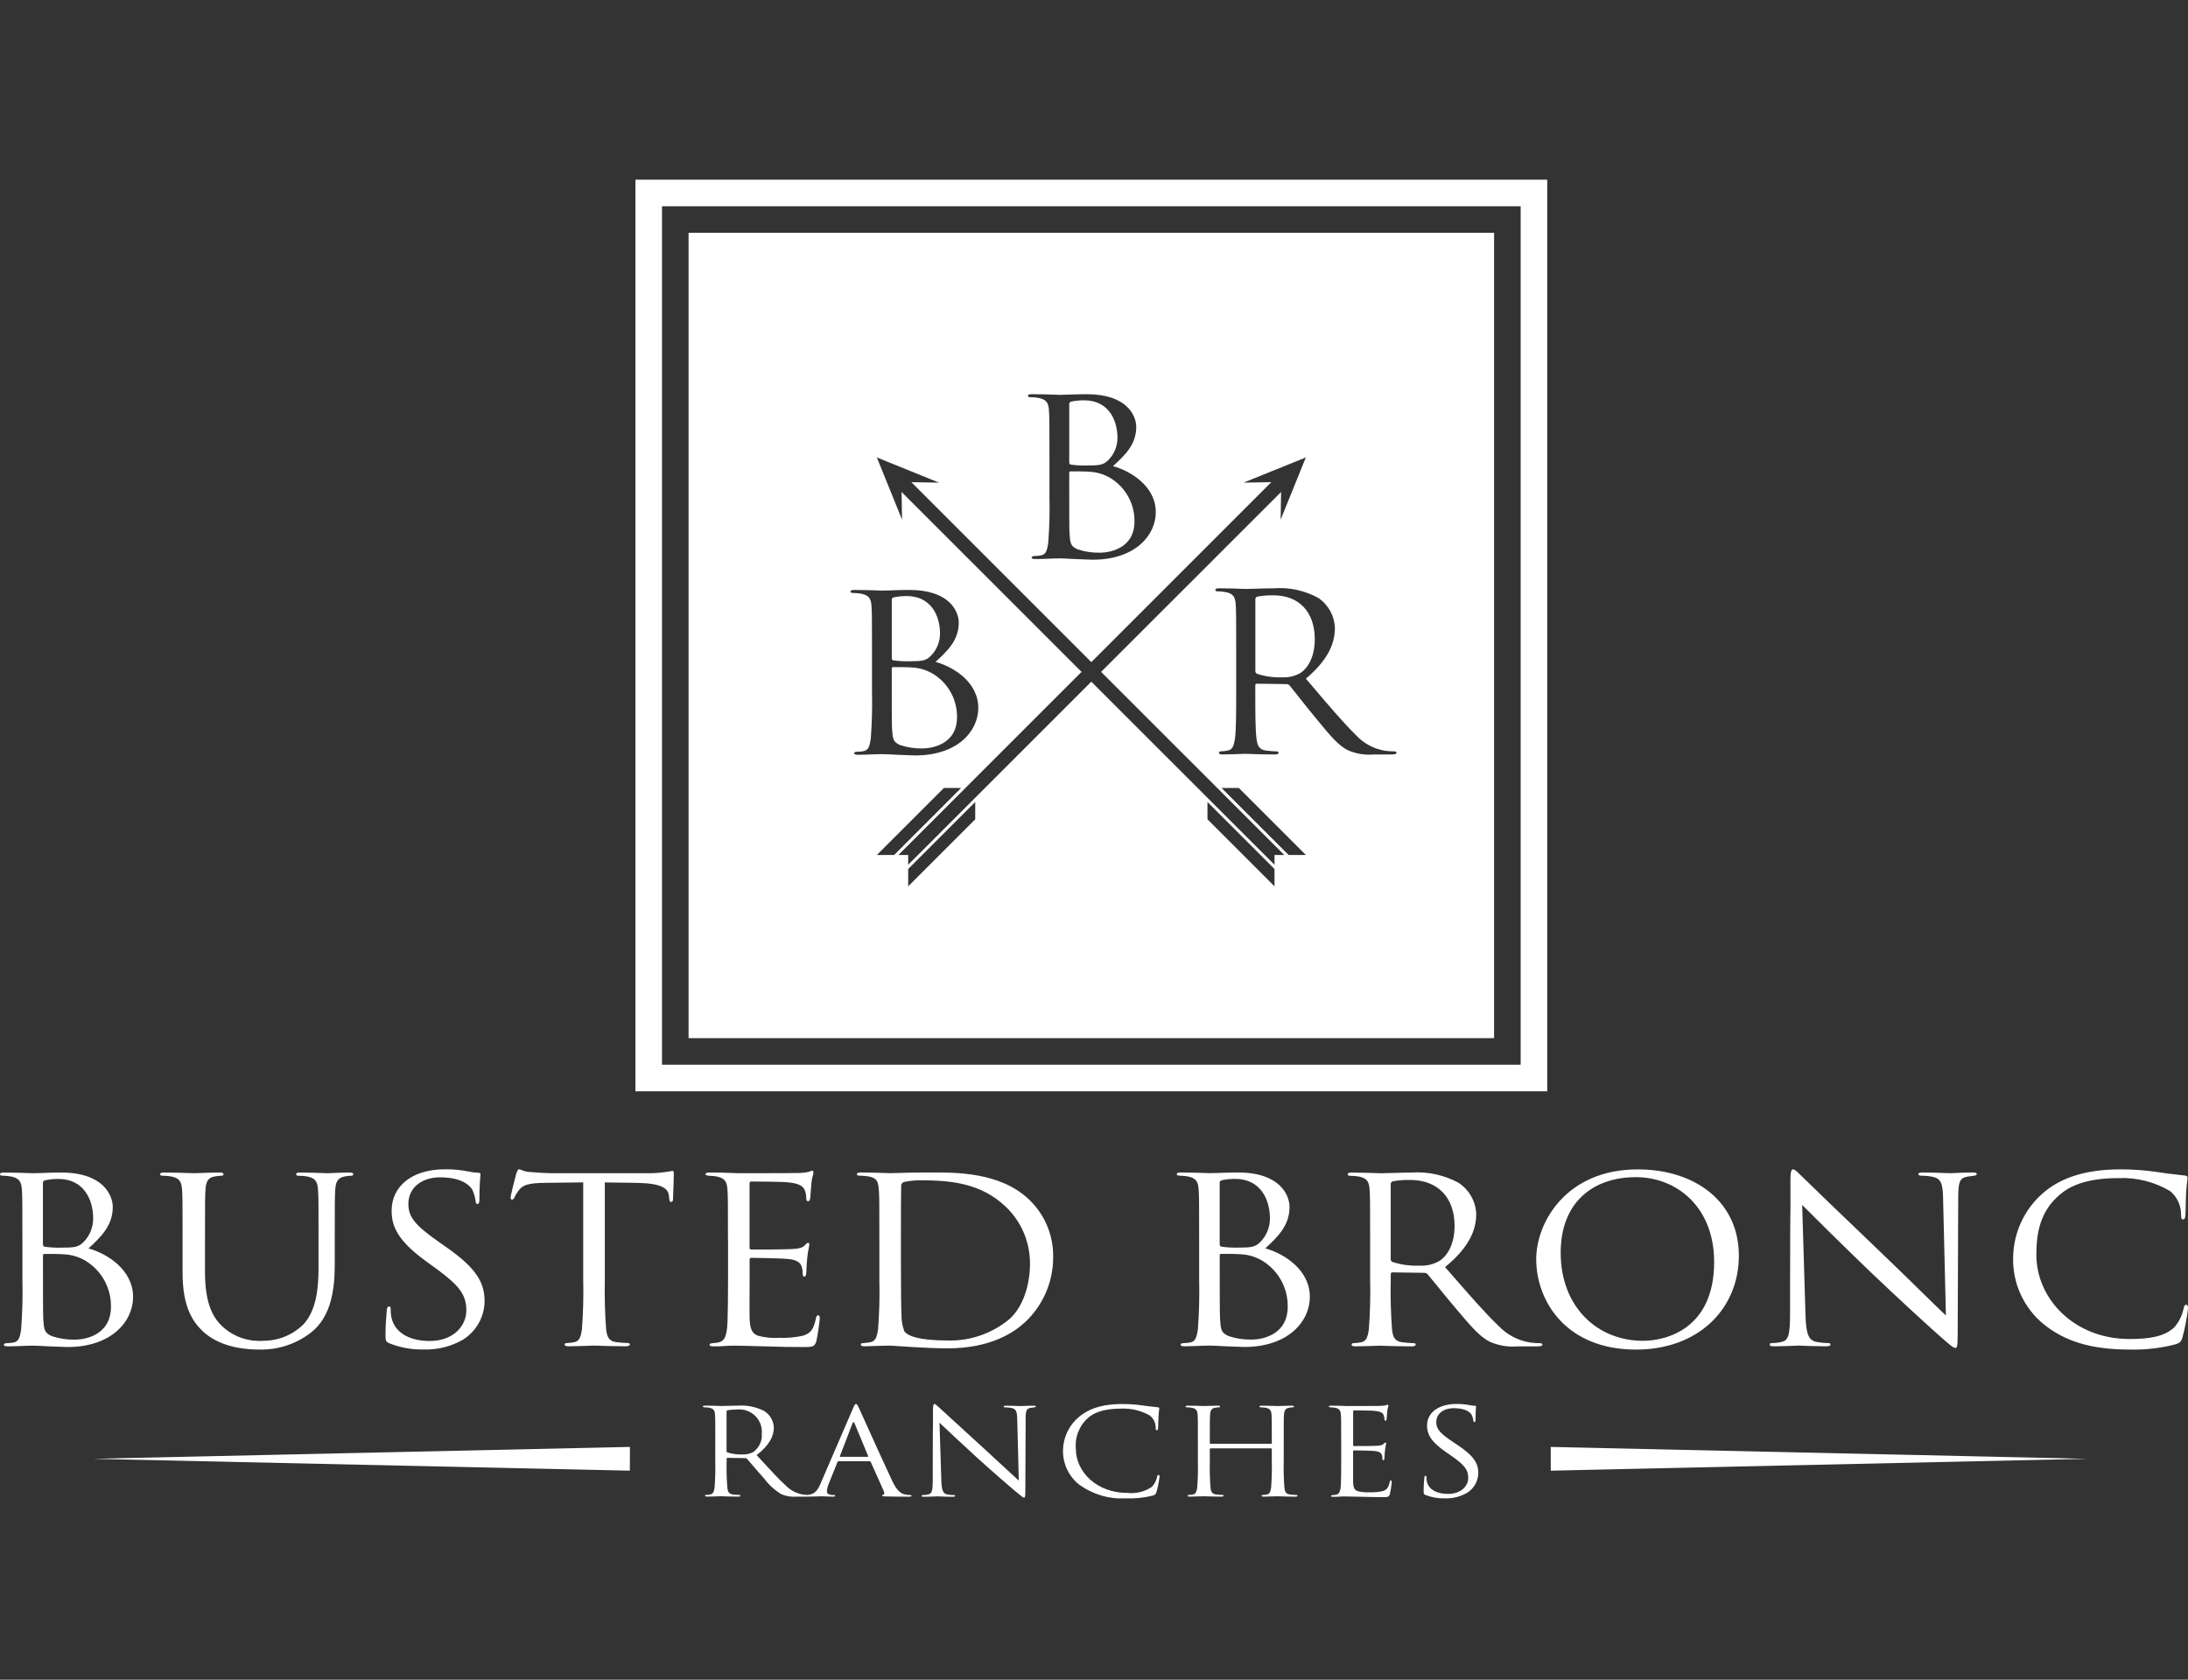 <?xml version="1.0" encoding="UTF-8"?> <svg xmlns="http://www.w3.org/2000/svg" xmlns:xlink="http://www.w3.org/1999/xlink" id="Layer_1" version="1.1" viewBox="0 0 280 215"><rect x="0" y="0" width="280" height="215" fill="#333333" stroke="none"/><defs><style> .st0 { fill: #fff; fill-rule: evenodd; } .st1 { fill: none; } .st2 { clip-path: url(#clippath); } </style><clipPath id="clippath"><rect class="st1" y="23" width="280" height="168.791"></rect></clipPath></defs><g id="logo-portfolio-busted-bronc-ranches"><g id="Group_2604"><g class="st2"><g id="Group_2603"><path id="Path_2117" class="st0" d="M194.6,26.4h-109.882v109.884h109.882V26.4ZM81.318,23h116.682v116.683h-116.682V23ZM77.568,170.176c-.162-2.124-.217-4.255-.165-6.384h-.005v-12.442c.691.014,1.382.021,2.072.029h0c.691.007,1.383.014,2.075.029,3.164.058,3.953.734,4.053,1.618.001.054.007.107.017.16.011.054.017.108.018.163.034.412.1.5.265.5.13,0,.23-.118.23-.383,0-.122.015-.488.032-.943h0c.029-.75.067-1.743.067-2.292,0-.179,0-.354-.165-.354-.095.007-.189.022-.281.043-.158.032-.371.073-.642.1-.775.112-1.557.161-2.34.147h-12.353c-.394,0-1.648-.058-2.6-.147-.393-.022-.779-.112-1.142-.265-.097-.047-.202-.077-.309-.089-.124,0-.246.332-.315.519l-.015.04c-.066.236-.725,2.767-.725,3.061,0,.176.066.265.165.265.134,0,.231-.058.331-.294.155-.323.343-.629.561-.913.528-.705,1.317-.913,3.361-.942.806-.015,1.62-.022,2.435-.029h.015c.811-.008,1.622-.015,2.425-.029v12.446c.052,2.129-.003,4.26-.165,6.384-.13.853-.3,1.5-.955,1.619-.325.069-.656.109-.989.118-.2,0-.263.087-.263.176,0,.178.165.236.528.236.7,0,1.951-.046,2.676-.072.3-.01.5-.017.553-.017s.179,0,.4.012c.718.024,2.264.077,3.657.077.361,0,.527-.089.527-.236,0-.087-.066-.176-.263-.176-.3,0-1.02-.06-1.481-.118-.99-.118-1.186-.766-1.285-1.619M49.826,171.94c-.461-.207-.493-.323-.493-1.117,0-1.2.087-2.2.137-2.787.012-.134.022-.245.028-.332.034-.323.1-.47.265-.47.2,0,.23.089.23.323-.01.366.024.731.1,1.089.493,2.177,2.671,3,4.876,3,3.163,0,4.711-2.03,4.711-3.913,0-2.031-.955-3.209-3.791-5.3l-1.489-1.082c-3.495-2.56-4.284-4.383-4.284-6.384,0-3.148,2.636-5.3,6.82-5.3,1.029-.013,2.056.086,3.064.294.379.086.765.136,1.154.147.264,0,.33.058.33.207,0,.031-.006.1-.015.212-.035.4-.116,1.335-.116,2.907,0,.47-.065.676-.23.676-.2,0-.231-.146-.265-.382-.063-.51-.207-1.007-.428-1.472-.2-.323-1.089-1.558-4.118-1.558-2.274,0-4.053,1.264-4.053,3.412,0,1.676.858,2.736,4.021,4.942l.923.648c3.888,2.735,4.811,4.561,4.811,6.914-.044,1.998-1.098,3.836-2.8,4.883-1.513.862-3.235,1.29-4.975,1.236-1.51.039-3.013-.231-4.415-.795l.002.002ZM2.865,158.615c0-4.59,0-5.414-.066-6.355-.066-1-.331-1.472-1.417-1.676-.316-.052-.635-.082-.955-.089-.3,0-.428-.058-.428-.175,0-.176.165-.236.528-.236,1.109,0,2.551.05,3.276.075h.005c.241.008.4.014.443.014.332,0,.75-.016,1.235-.034h0c.673-.025,1.474-.055,2.354-.055,5.4,0,6.59,2.943,6.59,4.414,0,2.413-1.548,3.853-3.1,5.3h0c2.439.677,5.7,2.765,5.7,6.209,0,3.147-2.767,6.413-8.4,6.413-.2,0-.622-.018-1.119-.039-.392-.017-.832-.036-1.252-.05-.956-.057-1.879-.088-2.01-.088-.515,0-1.022.021-1.541.043-.543.023-1.1.046-1.688.046-.362,0-.527-.057-.527-.206,0-.089.066-.207.493-.207.266-.002.532-.032.792-.089.659-.118.793-.795.924-1.648.162-2.124.217-4.255.165-6.384v-5.178l-.002-.005ZM5.5,159.263c-.027.151.074.295.226.322.002 0.0.004.001.005.001h.007c.663.089,1.331.128,2,.116,1.845,0,2.306-.058,3-.766.766-.799,1.191-1.864,1.186-2.971,0-2.442-1.22-5.06-4.449-5.06-.531-.002-1.061.047-1.582.147-.3.058-.4.147-.4.323v7.885l.007.003ZM5.5,162.381c0,2.266,0,5.915.034,6.356l.008.117c.093,1.347.12,1.749,1.112,2.178.934.312,1.915.461,2.9.44,1.778,0,4.645-.852,4.645-4.178.044-2.388-1.171-4.623-3.2-5.883-.827-.505-1.766-.798-2.733-.852h0c-.426-.059-2.073-.059-2.566-.059-.131,0-.2.058-.2.207v1.674ZM182.183,190.789c0,.414.018.477.273.585h0c.777.297,1.605.439,2.436.417.957.029,1.904-.194,2.747-.648.927-.523,1.513-1.494,1.545-2.558,0-1.232-.509-2.19-2.655-3.622l-.509-.339c-1.747-1.157-2.219-1.711-2.219-2.589,0-1.125.984-1.788,2.237-1.788,1.674,0,2.167.645,2.275.816.12.242.2.503.235.771.016.123.034.2.144.2.092,0,.129-.108.129-.354,0-.826.046-1.317.065-1.526,0-.03.005-.054.007-.073v-.035c0-.076-.034-.108-.181-.108-.214-.005-.428-.03-.637-.076-.557-.109-1.124-.161-1.692-.155-2.308,0-3.764,1.125-3.764,2.775,0,1.049.436,2,2.363,3.344l.819.569c1.563,1.094,2.09,1.713,2.09,2.775,0,.989-.855,2.051-2.6,2.051-1.217,0-2.418-.43-2.692-1.571-.042-.187-.06-.379-.054-.57,0-.123-.018-.171-.129-.171-.089,0-.126.076-.144.247,0,.048-.01.11-.017.186-.028.308-.075.828-.075,1.449M107.346,187.029c-.08-.002-.153.048-.181.123l-1.091,2.727c-.149.325-.235.676-.255,1.033,0,.31.346.446.656.446h.162c.181,0,.236.032.236.092,0,.092-.163.123-.327.123-.259,0-.621-.017-.914-.031h0c-.2-.009-.365-.017-.445-.017s-.215.005-.418.011c-.418.014-1.061.036-1.636.036h-1.161c-.663.056-1.329-.045-1.946-.294-.869-.518-1.627-1.203-2.231-2.015l-.1-.116-.121-.135c-.438-.486-.906-1.033-1.294-1.488-.289-.338-.534-.623-.689-.794-.062-.062-.148-.096-.236-.092l-2.237-.031c-.092,0-.129.047-.129.123v.37c-.029,1.115.002,2.232.092,3.344.055.445.163.787.708.847.255.032.656.063.819.063.109,0,.144.047.144.092,0,.076-.092.123-.291.123-.767,0-1.62-.028-2.018-.041l-.22-.006h-.084c-.279.011-1.165.045-1.624.045-.2,0-.291-.032-.291-.123,0-.047.037-.092.144-.092.183-.005.366-.026.546-.063.364-.06.453-.4.527-.847.09-1.112.121-2.228.092-3.344v-2.713l.005.005c0-2.405,0-2.835-.037-3.329-.037-.525-.181-.771-.781-.878-.205-.032-.412-.048-.619-.047-.073,0-.144-.032-.144-.092,0-.092.091-.123.291-.123.615,0,1.416.026,1.814.04l.241.007c.074,0,.312-.007.613-.015h.013c.5-.014,1.169-.032,1.52-.032,1.15-.077,2.299.156,3.328.676.739.45,1.208,1.236,1.254,2.1,0,1.141-.564,2.282-2.2,3.559l.244.265.325.354c1.242,1.35,2.3,2.5,3.213,3.327.602.597,1.38.986,2.219,1.11.165.023.31.034.427.04.077-.006.156-.014.23-.022.836-.092,1.2-.679,1.527-1.448l4.128-9.571c.218-.509.291-.6.4-.6s.181.076.4.557c.079.168.372.818.777,1.714v.007c1,2.209,2.671,5.907,3.459,7.572.655,1.371,1.183,1.618,1.564,1.71.231.06.469.091.708.092.11,0,.2.016.2.092,0,.092-.163.123-.365.123-.273,0-1.6,0-2.856-.031h-.086c-.293-.013-.46-.02-.46-.1,0-.063.055-.092.129-.108.11-.032.218-.171.11-.417l-1.692-3.792c-.029-.063-.095-.1-.163-.092h-3.91l-.013-.009ZM111.021,186.473c.092,0,.092-.047.073-.108l-1.729-4.162c-.092-.231-.181-.231-.273,0l-1.6,4.162c-.037.076,0,.108.055.108h3.474ZM92.978,185.734c0.0.083.052.157.129.186.618.188,1.263.271,1.909.247.473.024.943-.078,1.364-.294.765-.538,1.188-1.442,1.109-2.374.121-1.584-1.064-2.966-2.648-3.087-.166-.013-.333-.011-.499.005-.409-.007-.817.023-1.22.091-.086.02-.146.098-.144.186v5.04ZM119.384,182.7c-.007.568-.017,1.4-.017,4.329v2.292c0,1.4-.092,1.849-.545,1.956-.244.061-.494.092-.745.092-.089,0-.144.029-.144.092,0,.108.11.123.291.123.566,0,1.107-.023,1.44-.037.149-.006.256-.011.307-.011s.134,0,.261.009h.009c.332.014.916.039,1.658.039.218,0,.328-.032.328-.123,0-.06-.053-.092-.144-.092-.306-.001-.61-.032-.91-.092-.491-.123-.672-.525-.709-1.788l-.236-7.384c.583.554,2.639,2.5,4.748,4.422,1.929,1.755,4.548,4.021,4.748,4.176.962.815,1.183.986,1.327.986.126,0,.163-.076.163-1.094l.037-9c0-1.065.129-1.295.637-1.387.218-.031.328-.047.472-.063.126-.016.2-.047.2-.108,0-.092-.129-.108-.328-.108-.491,0-.919.02-1.211.034-.151.008-.266.013-.334.013-.038,0-.1,0-.188-.005h-.062l-.142-.005c-.378-.014-.951-.035-1.5-.035-.221,0-.365.016-.365.108,0,.06.055.108.255.108.262.001.523.027.781.076.564.123.69.461.709,1.463l.2,7.83c-.277-.242-.872-.8-1.614-1.486h0c-.815-.759-1.806-1.68-2.747-2.535-2.8-2.545-5.511-5.026-5.784-5.288-.048-.041-.1-.095-.165-.151-.17-.158-.366-.342-.472-.342-.144,0-.2.171-.2.771.009,1.415.005,1.712,0,2.221M138.235,190.133c-1.435-1.069-2.257-2.772-2.2-4.561.043-1.63.785-3.163,2.039-4.207,1.091-.927,2.746-1.65,5.548-1.65.882-.002,1.762.06,2.635.186.506.079.943.125,1.406.174.169.018.342.036.522.057.129.016.163.076.163.171.001.021.001.041,0,.062,0,.035-.009.076-.017.127h0c-.019.133-.049.333-.071.672-.022.3-.031.705-.038,1.042-.005.243-.01.448-.018.544-.018.231-.055.323-.163.323-.129,0-.144-.108-.144-.323.002-.613-.28-1.193-.763-1.571-1.108-.624-2.367-.928-3.638-.878-2.418,0-3.546.6-4.184,1.125-1.168.994-1.779,2.495-1.636,4.023,0,2.944,2.673,5.642,6.565,5.642,1.112.127,2.234-.146,3.163-.771.34-.364.573-.813.675-1.3.037-.171.074-.231.181-.231.092,0,.129.108.129.231-.084.666-.218,1.325-.4,1.972-.11.294-.144.323-.473.446-1.07.264-2.171.383-3.273.354-2.131.144-4.248-.443-6-1.666M162.758,184.715c0,.076-.055.092-.11.092h-7.717c-.055,0-.11-.016-.11-.092v-.323c0-2.4,0-2.835.037-3.329.037-.541.184-.8.674-.878h.006c.148-.027.298-.042.448-.046.071,0,.144-.029.144-.092,0-.092-.092-.123-.291-.123-.389,0-1.081.024-1.48.038h0l-.3.01-.241-.007c-.4-.014-1.2-.04-1.813-.04-.2,0-.291.031-.291.123,0,.06.071.092.144.092.207-.001.414.015.619.047.6.108.745.353.781.878.037.493.037.923.037,3.329v2.706c.029,1.115-.002,2.232-.091,3.344-.074.445-.163.787-.528.847-.18.036-.362.058-.546.063-.107,0-.144.045-.144.092,0,.092.091.123.291.123.387,0,1.074-.024,1.474-.038l.307-.01.22.006h0c.4.013,1.25.041,2.015.041.2,0,.291-.047.291-.123,0-.045-.034-.092-.144-.092-.163,0-.564-.031-.819-.063-.545-.06-.653-.4-.708-.847-.09-1.112-.121-2.228-.092-3.344v-1.619c0-.076.055-.092.11-.092h7.711c.055,0,.11.029.11.092v1.62c.029,1.115-.002,2.232-.092,3.344-.073.445-.163.787-.527.847-.18.036-.362.058-.546.063-.108,0-.144.045-.144.092,0,.092.092.123.291.123.387,0,1.074-.024,1.474-.038l.139-.005h.168l.22.006h0c.4.013,1.25.041,2.015.041.2,0,.29-.047.29-.123,0-.045-.034-.092-.144-.092-.162,0-.564-.031-.818-.063-.545-.06-.653-.4-.708-.847-.09-1.112-.121-2.228-.092-3.344v-2.715c0-2.4,0-2.833.037-3.326.037-.541.184-.8.674-.878h.006c.148-.027.298-.042.448-.046.071,0,.144-.029.144-.092,0-.092-.092-.123-.291-.123-.389,0-1.081.024-1.48.038h0l-.3.01-.241-.007c-.4-.014-1.2-.04-1.814-.04-.2,0-.291.031-.291.123,0,.06.071.092.143.092.208-.001.415.015.62.047.6.108.745.353.781.878.037.493.037.923.037,3.329l.007.321ZM171.63,184.392h0c0-2.4,0-2.833-.037-3.326-.036-.525-.18-.771-.781-.878-.112-.021-.225-.032-.339-.035-.066,0-.131-.007-.187-.012-.129-.016-.236-.032-.236-.092,0-.092.092-.123.291-.123.417,0,.91,0,2.054.047.129,0,3.746,0,4.165-.016.281.002.562-.029.836-.092.061-.035.13-.057.2-.063.055,0,.074.063.074.139-.005.054-.017.108-.035.159-.058.183-.095.372-.109.564-.005.071-.011.148-.017.231-.013.19-.03.416-.056.7-.018.154-.073.262-.143.262-.11,0-.144-.076-.144-.2.003-.174-.028-.347-.092-.509-.129-.354-.509-.509-1.309-.57-.31-.032-2.293-.047-2.492-.047-.074,0-.11.047-.11.155v4.255c0,.108.018.155.11.155.236,0,2.474,0,2.891-.032.49-.031.726-.076.91-.262l.031-.031c.074-.075.122-.124.187-.124s.091.032.091.123c-.005.059-.016.118-.031.175-.052.227-.09.457-.113.688-.037.319-.049.582-.059.787-.005.1-.009.19-.015.262-.018.155-.055.231-.129.231-.11,0-.129-.123-.129-.247.003-.147-.022-.294-.073-.432-.074-.231-.291-.446-.947-.509-.491-.047-2.292-.076-2.6-.076-.092,0-.129.047-.129.108v2.034c0,.733-.01,1.724,0,1.957.037.633.144.971.6,1.125.493.12,1.001.167,1.508.139.549.017,1.099-.029,1.637-.139.582-.154.781-.477.928-1.141.037-.17.073-.23.163-.23.11,0,.11.123.11.23-.049.504-.127,1.005-.236,1.5-.129.4-.273.4-.981.4-.993,0-1.58-.018-2.1-.032l-.358-.011h-.193l-.7-.018h-.01c-.531-.014-1.079-.029-1.568-.029-.19,0-.381.012-.575.024h0c-.249.016-.5.032-.768.023-.2,0-.29-.032-.29-.123,0-.047.092-.076.2-.092l.129-.01c.097-.004.194-.016.289-.038.383-.076.62-.294.655-1.448.018-.6.037-1.387.037-2.759v-2.713l-.005-.014ZM80.613,185.206l-68.668,1.521,68.655,1.518.013-3.039ZM267.119,186.727l-68.668-1.521v3.04l68.668-1.519ZM28.7,170c-1.417-1.206-2.471-3.032-2.471-7.268h.005v-4.119c0-4.59,0-5.414.066-6.355.066-1.028.331-1.558,1.22-1.676.272-.051.547-.081.823-.089.131,0,.262-.058.262-.175,0-.179-.165-.236-.527-.236-.639,0-1.689.037-2.433.063h0c-.407.014-.722.025-.827.025s-.34-.009-.685-.02h-.023c-.789-.026-2.064-.068-3.087-.068-.362,0-.528.06-.528.236,0,.117.134.175.265.175.375-0.0.75.029,1.12.089,1.086.2,1.351.677,1.417,1.676.066.941.066,1.765.066,6.355v4.3c0,4.3,1.251,6.355,2.867,7.738,2.34,1.97,5.668,2.088,6.788,2.088,2.449.097,4.853-.674,6.788-2.177,2.636-2.09,3.033-5.621,3.033-8.8v-3.148c0-4.59,0-5.414.066-6.355.066-1.028.331-1.5,1.22-1.676.272-.051.547-.081.823-.089.131,0,.262-.058.262-.175,0-.179-.165-.236-.528-.236-.665,0-1.584.04-2.184.066h-.005c-.289.013-.5.023-.577.023-.053,0-.223-.007-.472-.016h0c-.678-.025-1.936-.073-3.019-.073-.362,0-.528.06-.528.236,0,.117.131.175.263.175.375-0.0.75.029,1.12.089,1.086.2,1.351.677,1.417,1.676.066.941.066,1.765.066,6.355v3.678c0,3.03-.4,5.532-1.913,7.208-1.374,1.366-3.235,2.128-5.172,2.119-1.807.133-3.595-.449-4.978-1.619M93.157,158.614c0-4.59,0-5.414-.066-6.355-.066-1-.331-1.472-1.417-1.676-.198-.037-.399-.058-.6-.063-.126-.007-.25-.015-.357-.026-.231-.028-.428-.057-.428-.175,0-.176.165-.236.528-.236.758,0,1.648,0,3.725.089.23,0,6.788,0,7.546-.029.511.004,1.02-.055,1.516-.176.11-.066.233-.106.361-.118.1,0,.131.118.131.265-.009.105-.031.208-.065.308-.104.35-.171.711-.2,1.075-.012.155-.024.324-.037.512-.025.347-.052.757-.094,1.253-.034.294-.131.5-.262.5-.2,0-.263-.147-.263-.383.007-.331-.049-.66-.165-.97-.231-.677-.923-.97-2.374-1.089-.561-.058-4.152-.089-4.514-.089-.131,0-.2.089-.2.294v8.121c0,.206.034.293.2.293.428,0,4.483,0,5.239-.058.889-.058,1.317-.147,1.647-.5l.043-.046c.14-.15.232-.248.354-.248.1,0,.165.058.165.236-.01.115-.029.229-.057.341-.093.431-.162.867-.206,1.305-.067.618-.089,1.127-.106,1.52-.008.188-.015.348-.025.482-.034.293-.1.44-.231.44-.2,0-.23-.236-.23-.469.004-.28-.04-.559-.131-.824-.131-.44-.528-.852-1.713-.97-.889-.089-4.152-.147-4.711-.147-.165,0-.231.089-.231.207v2.592c0,.28,0,.749-.005,1.294-.008,1.4-.019,3.293.005,3.737.066,1.207.262,1.854,1.089,2.148.893.23,1.816.319,2.736.264.996.033,1.992-.055,2.967-.264,1.054-.294,1.416-.914,1.681-2.177.066-.323.131-.441.3-.441.2,0,.2.236.2.441-.089.958-.232,1.911-.428,2.853-.231.766-.493.766-1.778.766-1.84,0-2.909-.032-3.876-.062-.315-.01-.619-.019-.935-.026-.428-.01-.876-.023-1.33-.035-.947-.027-1.92-.054-2.789-.054-.347,0-.694.023-1.047.046-.463.038-.928.053-1.393.044-.361,0-.527-.058-.527-.236,0-.089.165-.147.362-.176l.223-.018h0c.18-.007.359-.031.534-.072.692-.147,1.12-.559,1.186-2.765.034-1.146.066-2.646.066-5.267v-5.18l-.013-.006ZM112.467,152.259c.066.941.066,1.766.066,6.356h0v5.177c.052,2.129-.003,4.26-.165,6.384-.131.853-.3,1.5-.955,1.619-.305.059-.613.098-.923.118-.265,0-.331.087-.331.176,0,.178.165.236.527.236.231,0,.518-.013.825-.026.354-.015.735-.032,1.088-.032.692-.029,1.254-.029,1.319-.029.086,0,.431.023.945.059h0c.474.032,1.094.074,1.788.117,1.417.086,3.163.175,4.58.175,5.6,0,8.567-2.059,9.984-3.384,2.282-2.156,3.57-5.16,3.559-8.3.047-2.833-1.117-5.552-3.2-7.473-3.682-3.4-9.223-3.372-12.587-3.356h-.627c-1.367,0-2.779.043-3.652.069-.391.011-.674.02-.8.02-.042,0-.2-.006-.444-.014h-.012c-.727-.025-2.163-.074-3.268-.074-.362,0-.528.06-.528.236,0,.118.131.176.362.176.375-0.0.75.029,1.12.088,1.088.2,1.254.677,1.32,1.676M115.358,168.169c-.034-.558-.066-3.266-.066-6.384v-3.646c0-2.266,0-5.267.032-6.267-.036-.269.136-.522.4-.587.705-.147,1.423-.217,2.143-.207,3.922,0,7.677.412,10.776,3.323,2.051,1.917,3.199,4.609,3.163,7.416,0,2.706-.923,5.532-2.636,7.032-2.197,1.831-4.984,2.803-7.843,2.735-3.889,0-5.175-.619-5.6-1.178-.265-.715-.388-1.475-.362-2.237M153.456,158.608c0-4.59,0-5.414-.066-6.355-.066-1-.331-1.472-1.417-1.676-.316-.052-.635-.082-.955-.089-.3,0-.428-.058-.428-.175,0-.176.165-.236.528-.236,1.106,0,2.544.05,3.271.074h.011c.241.008.4.014.443.014.331,0,.749-.016,1.234-.034h0c.673-.025,1.475-.055,2.355-.055,5.4,0,6.59,2.943,6.59,4.414,0,2.413-1.548,3.853-3.1,5.3h0c2.439.677,5.7,2.765,5.7,6.209,0,3.147-2.767,6.413-8.4,6.413-.2,0-.622-.018-1.119-.039-.392-.017-.832-.036-1.252-.05-.955-.057-1.879-.088-2.01-.088-.515,0-1.022.021-1.541.043-.542.023-1.1.046-1.688.046-.362,0-.527-.057-.527-.206,0-.089.066-.207.493-.207.265-.002.53-.031.789-.089.659-.118.79-.795.924-1.648.162-2.124.217-4.255.165-6.384v-5.182ZM156.091,159.256c-.027.151.074.295.226.322.002 0.0.004.001.005.001h.007c.663.089,1.331.128,2,.116,1.847,0,2.306-.058,3-.766.766-.799,1.191-1.864,1.186-2.971,0-2.442-1.22-5.06-4.449-5.06-.531-.002-1.061.047-1.582.147-.3.058-.4.147-.4.323v7.885l.007.003ZM156.091,162.374c0,2.266,0,5.915.034,6.356l.008.117c.093,1.347.12,1.749,1.112,2.178.934.312,1.915.461,2.9.44,1.778,0,4.645-.852,4.645-4.178.044-2.388-1.171-4.623-3.2-5.883-.826-.505-1.765-.798-2.732-.852h0c-.428-.058-2.075-.058-2.571-.058-.131,0-.2.058-.2.207v1.676l.004-.003ZM175.27,152.252c.066.941.066,1.765.066,6.355h0v5.193c.052,2.129-.003,4.26-.165,6.384-.131.853-.3,1.5-.955,1.619-.326.069-.656.108-.989.118-.2,0-.263.087-.263.176,0,.179.165.235.527.235.839,0,2.462-.064,2.954-.083h.225l.315.01c.717.024,2.264.077,3.657.077.362,0,.528-.088.528-.235,0-.087-.066-.176-.262-.176-.3,0-1.02-.06-1.482-.118-.989-.118-1.186-.766-1.285-1.619-.162-2.124-.217-4.255-.165-6.384v-.706c-.017-.113.06-.217.173-.234.019-.003.039-.003.058-.001l4.053.058c.161-.006.317.058.427.175.276.32.705.85,1.214,1.476h0c.71.873,1.572,1.936,2.377,2.878.145.17.285.335.422.5,1.636,1.928,2.72,3.2,4.027,3.829,1.112.471,2.322.663,3.525.558h2.34c.6,0,.793-.059.793-.235,0-.087-.131-.176-.3-.176-.43.002-.859-.028-1.285-.089-1.537-.246-2.95-.99-4.022-2.119-1.683-1.6-3.62-3.826-5.9-6.442-.31-.356-.627-.719-.951-1.089,2.967-2.442,3.987-4.619,3.987-6.8-.067-1.623-.914-3.113-2.274-4-1.847-.994-3.938-1.444-6.03-1.3-.64,0-1.862.035-2.775.061-.543.016-.977.028-1.112.028-.042,0-.2-.006-.444-.014h-.01c-.727-.025-2.165-.074-3.271-.074-.362,0-.528.06-.528.236,0,.117.131.175.263.175.375-0.0.75.029,1.12.089,1.086.2,1.351.677,1.417,1.676M178.202,161.534c-.141-.06-.233-.2-.231-.354v-9.618c-.005-.165.103-.311.262-.354.729-.131,1.469-.19,2.209-.176,3.525,0,5.7,2.206,5.7,5.884,0,2.235-.855,3.825-2.009,4.53-.757.41-1.612.603-2.471.558-1.172.046-2.343-.112-3.46-.469M196.59,161.181c0-4.766,3.887-11.5,12.983-11.5,7.416,0,12.95,4.179,12.95,11.033s-5.206,12.034-13.146,12.034c-9.029,0-12.785-6.266-12.785-11.562l-.002-.005ZM219.36,161.533c0-7.061-4.811-10.857-10.017-10.857-5.5,0-9.622,3.237-9.622,9.679,0,6.854,4.614,11.268,10.545,11.268,2.966,0,9.094-1.529,9.094-10.09M229.113,155.374c-.012,1.083-.031,2.658-.031,8.278h-.005v4.348c0,2.678-.165,3.531-.989,3.738-.441.117-.895.176-1.351.176-.163,0-.263.058-.263.176,0,.207.2.236.528.236,1.024,0,2-.043,2.606-.069h0c.27-.012.464-.02.556-.02s.251.007.49.017c.6.025,1.66.072,3,.072.4,0,.592-.06.592-.236,0-.118-.1-.176-.262-.176-.554-.002-1.106-.061-1.648-.176-.889-.236-1.22-1-1.285-3.413l-.427-14.094c1.054,1.06,4.778,4.766,8.6,8.444,3.494,3.355,8.239,7.68,8.6,7.974,1.747,1.561,2.143,1.883,2.405,1.883.23,0,.3-.146.3-2.088l.066-17.183c0-2.03.231-2.474,1.154-2.649.4-.06.6-.089.858-.118.231-.032.362-.089.362-.207,0-.178-.231-.207-.592-.207-.889,0-1.664.039-2.194.065h0c-.274.014-.482.024-.605.024s-.372-.01-.711-.023h0c-.686-.026-1.722-.067-2.713-.067-.4,0-.658.032-.658.207,0,.118.1.207.461.207.476.004.95.053,1.417.146,1.023.236,1.254.885,1.285,2.8l.362,14.946c-.492-.453-1.534-1.475-2.838-2.752h0c-1.493-1.463-3.327-3.261-5.068-4.925-5.075-4.853-9.986-9.59-10.478-10.09-.088-.078-.191-.179-.3-.288-.306-.3-.662-.654-.855-.654-.262,0-.362.323-.362,1.472.015,2.687.008,3.262,0,4.225M261.613,169.566c-2.63-2.11-4.108-5.338-3.987-8.708.064-3.073,1.4-5.982,3.691-8.032,1.978-1.766,4.975-3.148,10.051-3.148,1.6-.003,3.197.115,4.779.354.891.148,1.666.234,2.48.325h0c.328.037.662.074,1.013.116.23.029.3.147.3.322-.005.122-.017.243-.037.363-.035.254-.088.637-.128,1.284-.039.557-.054,1.328-.067,1.968h0c-.01.473-.018.873-.032,1.061-.034.441-.1.619-.3.619-.231,0-.263-.207-.263-.619.01-1.157-.498-2.257-1.385-3-1.987-1.185-4.277-1.768-6.589-1.676-4.383,0-6.426,1.146-7.577,2.149-2.405,2.059-2.967,4.677-2.967,7.68,0,5.618,4.845,10.768,11.9,10.768,2.471,0,4.414-.265,5.734-1.472.617-.702,1.037-1.554,1.22-2.471.066-.323.131-.441.331-.441.164,0,.23.207.23.441-.154,1.271-.396,2.53-.724,3.767-.2.558-.263.619-.858.852-1.935.503-3.932.731-5.931.676-4.942,0-8.27-1.089-10.875-3.176l-.009-.002ZM137.937,70.325c.897.296,1.838.437,2.783.419,1.708,0,4.462-.81,4.462-3.963.039-2.273-1.129-4.398-3.069-5.583-.791-.477-1.687-.755-2.609-.809h-.017c-.411-.055-1.993-.055-2.468-.055-.126,0-.189.055-.189.2v1.59c0,2.148,0,5.611.031,6.027l.008.11c.087,1.278.114,1.659,1.068,2.068M138.983,59.585c-.645.013-1.291-.025-1.93-.113-.145-.022-.244-.157-.222-.302 0-.002.001-.003.001-.005v-7.48c0-.168.094-.252.381-.307.501-.094,1.009-.141,1.519-.139,3.1,0,4.27,2.484,4.27,4.8.004,1.052-.405,2.064-1.138,2.819-.667.672-1.107.727-2.88.727M162.951,76.2c-.689-.014-1.377.042-2.054.168-.15.043-.252.183-.247.339v9.2c-.004.146.081.28.215.339,1.037.341,2.127.493,3.218.451.802.043,1.599-.143,2.3-.535,1.073-.675,1.87-2.2,1.87-4.334,0-3.517-2.022-5.629-5.3-5.629M88.117,29.8h103.083v103.084h-103.083V29.8ZM135.205,50.524c-.694-.024-2.083-.071-3.153-.071h0c-.348,0-.506.055-.506.222,0,.113.126.168.411.168.308.006.615.034.919.084,1.044.2,1.3.643,1.361,1.593.063.892.063,1.673.063,6.028v4.912c.049,2.02-.003,4.042-.157,6.057-.129.81-.255,1.451-.887,1.564-.249.053-.503.082-.758.084-.412,0-.475.11-.475.193,0,.142.158.2.507.2.566,0,1.1-.022,1.62-.043.5-.021.986-.041,1.48-.041.126,0,1.012.029,1.931.084.412.013.844.032,1.227.048.466.019.858.036,1.05.036,5.411,0,8.068-3.1,8.068-6.085,0-3.266-3.132-5.247-5.475-5.889,1.488-1.367,2.975-2.736,2.975-5.023,0-1.4-1.138-4.186-6.327-4.186-.845,0-1.617.028-2.263.052-.467.017-.869.032-1.186.032-.039,0-.192-.005-.423-.013M109.786,96.217c-.412,0-.475.11-.475.194h0c0,.142.157.2.507.2.565,0,1.1-.021,1.62-.043.5-.021.985-.04,1.481-.04.126,0,1.012.029,1.93.083.413.013.845.031,1.228.048.466.019.857.036,1.049.036,5.412,0,8.068-3.1,8.068-6.085,0-3.266-3.132-5.247-5.474-5.889,1.487-1.367,2.974-2.736,2.974-5.023,0-1.4-1.138-4.186-6.326-4.186-.845,0-1.617.028-2.264.052h0c-.466.017-.867.032-1.185.032-.039,0-.193-.005-.424-.013-.693-.024-2.082-.071-3.152-.071-.349,0-.507.055-.507.223,0,.113.126.168.412.168.308.006.614.033.918.083,1.044.2,1.3.643,1.361,1.592.063.892.063,1.673.063,6.026v4.915c.049,2.02-.004,4.041-.158,6.056-.129.811-.255,1.451-.886,1.564-.249.053-.503.082-.758.084M120.788,100.863l-8.579,8.579h2.214l8.577-8.585-2.212.006ZM116.22,113.45l8.58-8.58v-2.214l-8.58,8.58v2.214ZM154.52,102.656v2.214l8.579,8.58v-2.214l-8.579-8.58ZM163.1,110.69v-1.249h1.251l-8.579-8.579-14.861-14.862,23.032-23.03-.058,3.546,3.223-7.963-7.963,3.223,3.546-.058-23.031,23.034-23.033-23.033,3.546.058-7.963-3.226,3.223,7.963-.058-3.546,23.033,23.032-14.859,14.859-8.58,8.579h1.251v1.252l8.58-8.579,14.857-14.859,14.859,14.859,8.584,8.579ZM156.32,100.857l8.58,8.579h2.214l-8.58-8.579h-2.214ZM175.8,96.571h2.175c.553,0,.737-.058.737-.226,0-.084-.123-.168-.276-.168-.402.002-.803-.026-1.2-.084-1.439-.237-2.756-.95-3.741-2.025-1.553-1.524-3.341-3.629-5.445-6.1l-.934-1.1c2.762-2.335,3.712-4.417,3.712-6.5-.055-1.54-.841-2.962-2.117-3.827-1.711-.948-3.66-1.379-5.611-1.241-.594,0-1.729.033-2.579.058h0c-.507.015-.911.026-1.037.026-.039,0-.19-.005-.415-.013h0c-.674-.024-2.016-.071-3.049-.071-.336,0-.491.058-.491.226,0,.113.123.168.247.168.349-.001.697.028,1.041.084,1.012.2,1.259.645,1.319,1.6.06.9.06,1.687.06,6.078v4.952c0,2.7,0,4.923-.152,6.106-.123.816-.276,1.435-.889,1.548-.303.066-.611.104-.921.113-.186,0-.246.084-.246.168,0,.171.151.226.49.226.776,0,2.27-.06,2.739-.079h.143c.036,0,.167,0,.368.011h0c.669.023,2.107.073,3.4.073.339,0,.491-.084.491-.226,0-.084-.063-.168-.247-.168-.276,0-.949-.058-1.38-.113-.921-.113-1.1-.732-1.2-1.548-.151-1.183-.151-3.4-.151-6.106v-.675c0-.142.063-.226.214-.226l3.772.055c.152-.006.298.056.4.168.26.311.669.829,1.152,1.441h0c.655.83,1.446,1.832,2.188,2.723l.2.243.179.216c1.529,1.853,2.538,3.077,3.759,3.677,1.032.451,2.16.635,3.281.536M115.227,95.38c.897.295,1.838.437,2.782.419,1.708,0,4.462-.81,4.462-3.963.039-2.273-1.128-4.397-3.069-5.582-.791-.477-1.687-.755-2.609-.809h-.017c-.411-.055-1.993-.055-2.468-.055-.126,0-.189.055-.189.2v1.59c0,2.148,0,5.611.032,6.028l.008.109c.088,1.278.114,1.659,1.068,2.068M116.273,84.641c-.645.013-1.291-.025-1.93-.113-.145-.023-.243-.158-.221-.303 0-.001 0-.003.001-.004v-7.48c0-.168.094-.252.381-.307.501-.094,1.009-.141,1.519-.139,3.1,0,4.27,2.484,4.27,4.8.004,1.053-.405,2.065-1.138,2.82-.667.671-1.107.726-2.881.726"></path></g></g></g><rect id="Rectangle_1714" class="st1" width="280" height="215"></rect></g></svg> 